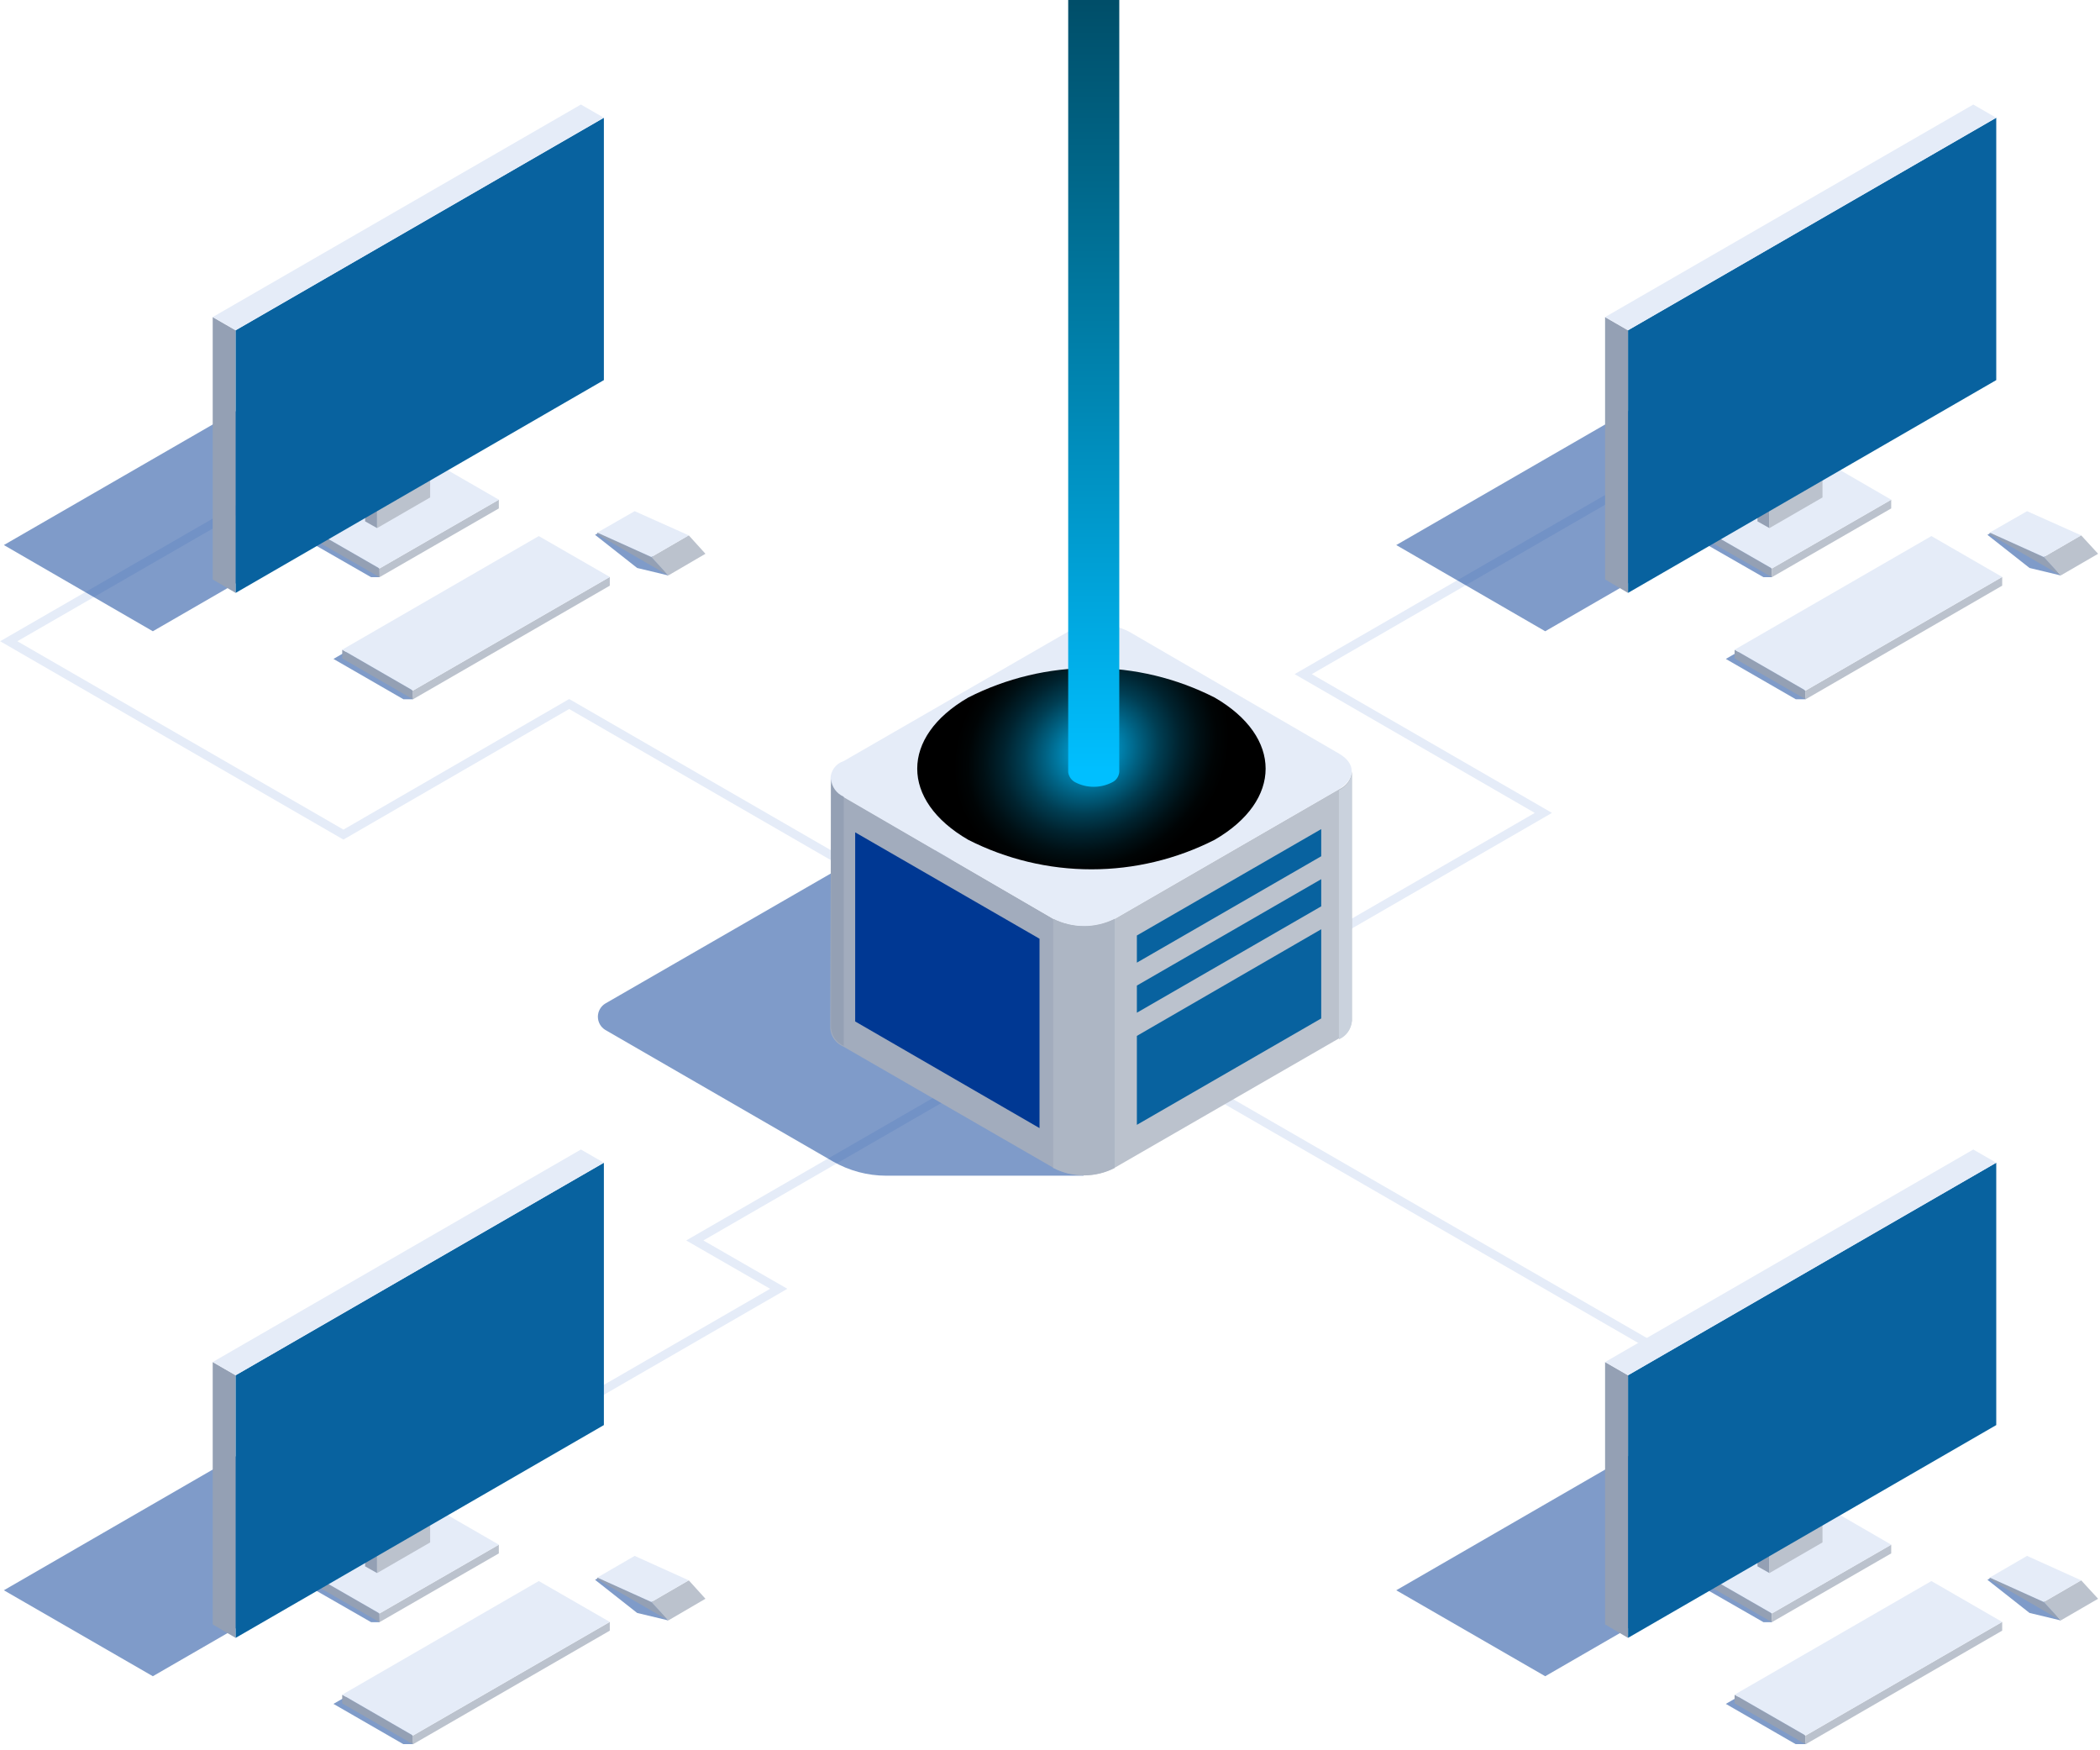<svg width="294" height="245" viewBox="0 0 294 245" fill="none" xmlns="http://www.w3.org/2000/svg">
<g clip-path="url(#clip0_1333_34331)">
<path d="M250.054 199.933L167.639 152.361L168.232 151.314L250.647 198.887L250.054 199.933Z" fill="#E5ECF8"/>
<path d="M77.618 199.236L77.025 198.19L107.822 180.403L96.068 173.636L140.886 147.758L141.479 148.804L98.475 173.636L110.229 180.403L77.618 199.236Z" fill="#E5ECF8"/>
<path d="M177.482 136.772L176.889 135.726L214.87 113.788L181.248 94.362L244.551 57.846L245.144 58.857L183.655 94.362L217.277 113.788L177.482 136.772Z" fill="#E5ECF8"/>
<path d="M128.128 127.217L79.683 99.245L48.084 117.521L47.77 117.346L0.023 89.759L53.037 59.172L53.665 60.218L2.43 89.759L48.084 116.126L79.683 97.85L79.997 98.025L128.721 126.17L128.128 127.217Z" fill="#E5ECF8"/>
<g style="mix-blend-mode:multiply" opacity="0.5">
<path d="M50.032 47.73L0.541 76.295L21.398 88.362L43.196 75.772L51.95 80.794H53.136L50.032 47.73Z" fill="#003893"/>
</g>
<g style="mix-blend-mode:multiply" opacity="0.5">
<path d="M56.277 86.654L46.685 92.235L56.486 97.885H57.811L56.277 86.654Z" fill="#003893"/>
</g>
<g style="mix-blend-mode:multiply" opacity="0.5">
<path d="M87.213 72.598L83.307 74.865L89.201 79.503L93.561 80.55L87.213 72.598Z" fill="#003893"/>
</g>
<path d="M53.136 80.793L44.766 75.981V74.76L53.136 79.573V80.793Z" fill="#94A0B4"/>
<path d="M69.837 71.168L53.131 80.794V79.573L69.837 69.947V71.168Z" fill="#BBC2CD"/>
<path d="M53.136 79.573L44.766 74.76L61.437 65.1L69.842 69.948L53.136 79.573Z" fill="#E5ECF8"/>
<path d="M57.817 97.884L47.912 92.164V90.943L57.817 96.663V97.884Z" fill="#94A0B4"/>
<path d="M85.371 81.981L57.818 97.884V96.664L85.371 80.76V81.981Z" fill="#BBC2CD"/>
<path d="M57.817 96.663L47.912 90.943L75.43 75.039L85.37 80.759L57.817 96.663Z" fill="#E5ECF8"/>
<path d="M93.559 80.552L83.619 74.797V74.553L91.188 77.971L93.559 80.552Z" fill="#94A0B4"/>
<path d="M98.762 77.516L93.565 80.551L91.193 77.97L96.425 74.936L98.762 77.516Z" fill="#BBC2CD"/>
<path d="M91.188 77.97L83.619 74.552L88.851 71.553L96.419 74.936L91.188 77.97Z" fill="#E5ECF8"/>
<path d="M52.791 73.922L51.117 72.98V49.752L52.791 50.728V73.922Z" fill="#94A0B4"/>
<path d="M60.22 69.633L52.791 73.922V50.729L60.22 46.44V69.633Z" fill="#BBC2CD"/>
<path d="M52.791 50.73L51.117 49.753L58.546 45.498L60.22 46.44L52.791 50.73Z" fill="#E5ECF8"/>
<path d="M32.988 82.992L29.779 81.108V44.383L32.988 46.231V82.992Z" fill="#94A0B4"/>
<path d="M84.543 53.206L32.994 82.991V46.23L84.543 16.48V53.206Z" fill="#08629F"/>
<path d="M32.988 46.231L29.779 44.383L81.328 14.633L84.537 16.481L32.988 46.231Z" fill="#E5ECF8"/>
<g style="mix-blend-mode:multiply" opacity="0.5">
<path d="M244.966 47.73L195.475 76.295L216.331 88.362L238.13 75.772L246.884 80.794H248.07L244.966 47.73Z" fill="#003893"/>
</g>
<g style="mix-blend-mode:multiply" opacity="0.5">
<path d="M251.241 86.654L241.615 92.235L251.416 97.885H252.776L251.241 86.654Z" fill="#003893"/>
</g>
<g style="mix-blend-mode:multiply" opacity="0.5">
<path d="M282.147 72.598L278.24 74.865L284.135 79.503L288.494 80.55L282.147 72.598Z" fill="#003893"/>
</g>
<path d="M248.066 80.793L239.695 75.981V74.76L248.066 79.573V80.793Z" fill="#94A0B4"/>
<path d="M264.767 71.168L248.061 80.794V79.573L264.767 69.947V71.168Z" fill="#BBC2CD"/>
<path d="M248.066 79.573L239.695 74.76L256.402 65.1L264.772 69.948L248.066 79.573Z" fill="#E5ECF8"/>
<path d="M252.784 97.882L242.844 92.162V90.941L252.784 96.661V97.882Z" fill="#94A0B4"/>
<path d="M280.307 81.981L252.789 97.884V96.664L280.307 80.76V81.981Z" fill="#BBC2CD"/>
<path d="M252.784 96.663L242.844 90.943L270.397 75.039L280.302 80.759L252.784 96.663Z" fill="#E5ECF8"/>
<path d="M288.497 80.552L278.557 74.797V74.553L286.125 77.971L288.497 80.552Z" fill="#94A0B4"/>
<path d="M293.734 77.516L288.503 80.551L286.131 77.97L291.362 74.936L293.734 77.516Z" fill="#BBC2CD"/>
<path d="M286.125 77.97L278.557 74.552L283.788 71.553L291.357 74.936L286.125 77.97Z" fill="#E5ECF8"/>
<path d="M247.721 73.922L246.047 72.98V49.752L247.721 50.728V73.922Z" fill="#94A0B4"/>
<path d="M255.15 69.633L247.721 73.922V50.729L255.15 46.44V69.633Z" fill="#BBC2CD"/>
<path d="M247.721 50.73L246.047 49.753L253.476 45.498L255.15 46.44L247.721 50.73Z" fill="#E5ECF8"/>
<path d="M227.92 82.992L224.711 81.108V44.383L227.92 46.231V82.992Z" fill="#94A0B4"/>
<path d="M279.475 53.206L227.926 82.991V46.23L279.475 16.48V53.206Z" fill="#08629F"/>
<path d="M227.92 46.231L224.711 44.383L276.26 14.633L279.468 16.481L227.92 46.231Z" fill="#E5ECF8"/>
<g style="mix-blend-mode:multiply" opacity="0.5">
<path d="M50.032 194.004L0.541 222.603L21.398 234.635L43.196 222.045L51.95 227.067H53.136L50.032 194.004Z" fill="#003893"/>
</g>
<g style="mix-blend-mode:multiply" opacity="0.5">
<path d="M56.277 232.961L46.685 238.506L56.486 244.156H57.811L56.277 232.961Z" fill="#003893"/>
</g>
<g style="mix-blend-mode:multiply" opacity="0.5">
<path d="M87.213 218.871L83.307 221.138L89.201 225.777L93.561 226.823L87.213 218.871Z" fill="#003893"/>
</g>
<path d="M53.136 227.067L44.766 222.254V221.033L53.136 225.846V227.067Z" fill="#94A0B4"/>
<path d="M69.837 217.441L53.131 227.067V225.847L69.837 216.221V217.441Z" fill="#BBC2CD"/>
<path d="M53.136 225.847L44.766 221.034L61.437 211.373L69.842 216.221L53.136 225.847Z" fill="#E5ECF8"/>
<path d="M57.817 244.157L47.912 238.438V237.217L57.817 242.937V244.157Z" fill="#94A0B4"/>
<path d="M85.371 228.254L57.818 244.158V242.937L85.371 227.033V228.254Z" fill="#BBC2CD"/>
<path d="M57.817 242.936L47.912 237.216L75.43 221.312L85.37 227.032L57.817 242.936Z" fill="#E5ECF8"/>
<path d="M93.559 226.825L83.619 221.07V220.826L91.188 224.244L93.559 226.825Z" fill="#94A0B4"/>
<path d="M98.762 223.79L93.565 226.824L91.193 224.243L96.425 221.209L98.762 223.79Z" fill="#BBC2CD"/>
<path d="M91.188 224.243L83.619 220.825L88.851 217.791L96.419 221.209L91.188 224.243Z" fill="#E5ECF8"/>
<path d="M52.791 220.195L51.117 219.254V196.061L52.791 197.002V220.195Z" fill="#94A0B4"/>
<path d="M60.22 215.906L52.791 220.196V197.003L60.22 192.713V215.906Z" fill="#BBC2CD"/>
<path d="M52.791 197.003L51.117 196.061L58.546 191.736L60.22 192.713L52.791 197.003Z" fill="#E5ECF8"/>
<path d="M32.988 229.265L29.779 227.382V190.656L32.988 192.505V229.265Z" fill="#94A0B4"/>
<path d="M84.543 199.479L32.994 229.264V192.504L84.543 162.754V199.479Z" fill="#08629F"/>
<path d="M32.988 192.505L29.779 190.656L81.328 160.906L84.537 162.755L32.988 192.505Z" fill="#E5ECF8"/>
<g style="mix-blend-mode:multiply" opacity="0.5">
<path d="M244.966 194.004L195.475 222.603L216.331 234.635L238.13 222.045L246.884 227.067H248.07L244.966 194.004Z" fill="#003893"/>
</g>
<g style="mix-blend-mode:multiply" opacity="0.5">
<path d="M251.241 232.961L241.615 238.506L251.416 244.156H252.776L251.241 232.961Z" fill="#003893"/>
</g>
<g style="mix-blend-mode:multiply" opacity="0.5">
<path d="M282.147 218.871L278.24 221.138L284.135 225.777L288.494 226.823L282.147 218.871Z" fill="#003893"/>
</g>
<path d="M248.068 227.067L239.697 222.254V221.033L248.068 225.846V227.067Z" fill="#94A0B4"/>
<path d="M264.769 217.441L248.062 227.067V225.847L264.769 216.221V217.441Z" fill="#BBC2CD"/>
<path d="M248.068 225.847L239.697 221.034L256.404 211.373L264.774 216.221L248.068 225.847Z" fill="#E5ECF8"/>
<path d="M252.784 244.155L242.844 238.436V237.215L252.784 242.935V244.155Z" fill="#94A0B4"/>
<path d="M280.307 228.254L252.789 244.158V242.937L280.307 227.033V228.254Z" fill="#BBC2CD"/>
<path d="M252.784 242.936L242.844 237.216L270.397 221.312L280.302 227.032L252.784 242.936Z" fill="#E5ECF8"/>
<path d="M288.497 226.825L278.557 221.07V220.826L286.125 224.244L288.497 226.825Z" fill="#94A0B4"/>
<path d="M293.734 223.79L288.503 226.824L286.131 224.243L291.362 221.209L293.734 223.79Z" fill="#BBC2CD"/>
<path d="M286.125 224.243L278.557 220.825L283.788 217.791L291.357 221.209L286.125 224.243Z" fill="#E5ECF8"/>
<path d="M247.721 220.195L246.047 219.254V196.061L247.721 197.002V220.195Z" fill="#94A0B4"/>
<path d="M255.15 215.906L247.721 220.196V197.003L255.15 192.713V215.906Z" fill="#BBC2CD"/>
<path d="M247.721 197.003L246.047 196.061L253.476 191.736L255.15 192.713L247.721 197.003Z" fill="#E5ECF8"/>
<path d="M227.92 229.265L224.711 227.382V190.656L227.92 192.505V229.265Z" fill="#94A0B4"/>
<path d="M279.475 199.479L227.926 229.264V192.504L279.475 162.754V199.479Z" fill="#08629F"/>
<path d="M227.92 192.505L224.711 190.656L276.26 160.906L279.468 162.755L227.92 192.505Z" fill="#E5ECF8"/>
<g style="mix-blend-mode:multiply" opacity="0.5">
<path d="M118.016 121.288L84.743 140.471C84.426 140.663 84.163 140.935 83.981 141.259C83.799 141.582 83.703 141.948 83.703 142.319C83.703 142.691 83.799 143.056 83.981 143.38C84.163 143.704 84.426 143.975 84.743 144.168L116.621 162.583C118.883 163.88 121.443 164.565 124.05 164.571H151.708L132.56 118.987H126.631C123.606 118.971 120.631 119.766 118.016 121.288Z" fill="#003893"/>
</g>
<path d="M116.343 109.044C116.387 109.579 116.576 110.092 116.89 110.528C117.203 110.965 117.629 111.307 118.122 111.52L147.454 128.61C148.79 129.282 150.265 129.632 151.761 129.632C153.257 129.632 154.732 129.282 156.068 128.61L187.458 110.474C187.958 110.257 188.39 109.909 188.709 109.467C189.028 109.025 189.223 108.506 189.271 107.963V142.84C189.223 143.383 189.028 143.902 188.709 144.344C188.39 144.786 187.958 145.134 187.458 145.351L156.068 163.452C154.737 164.14 153.26 164.499 151.761 164.499C150.262 164.499 148.785 164.14 147.454 163.452L118.017 146.467C117.524 146.254 117.098 145.911 116.785 145.475C116.472 145.039 116.283 144.526 116.238 143.991L116.343 109.044Z" fill="url(#paint0_linear_1333_34331)"/>
<path d="M118.123 106.533L149.513 88.432C150.838 87.744 152.309 87.385 153.803 87.385C155.296 87.385 156.767 87.744 158.093 88.432L187.459 105.487C189.831 106.847 189.831 108.974 187.459 110.474L156.07 128.61C154.733 129.282 153.258 129.631 151.762 129.631C150.267 129.631 148.791 129.282 147.455 128.61L118.123 111.59C117.585 111.421 117.115 111.084 116.781 110.63C116.448 110.175 116.268 109.625 116.268 109.061C116.268 108.497 116.448 107.948 116.781 107.493C117.115 107.038 117.585 106.702 118.123 106.533Z" fill="#E5ECF8"/>
<path d="M189.263 108.104V142.98C189.214 143.523 189.02 144.043 188.701 144.485C188.381 144.927 187.949 145.274 187.449 145.492V110.615C187.949 110.398 188.381 110.05 188.701 109.608C189.02 109.166 189.214 108.646 189.263 108.104Z" fill="#CAD2DD"/>
<path d="M116.344 109.045C116.388 109.58 116.577 110.093 116.89 110.529C117.204 110.965 117.63 111.308 118.123 111.521V146.398C117.63 146.185 117.204 145.842 116.89 145.406C116.577 144.97 116.388 144.457 116.344 143.922V109.045Z" fill="#94A0B4"/>
<path d="M156.062 128.609V163.486C154.73 164.174 153.253 164.533 151.755 164.533C150.256 164.533 148.779 164.174 147.447 163.486V128.609C148.784 129.281 150.259 129.631 151.755 129.631C153.25 129.631 154.725 129.281 156.062 128.609Z" fill="#ADB6C4"/>
<path d="M184.971 119.856L159.162 134.749V130.947L184.971 116.055V119.856Z" fill="#08629F"/>
<path d="M184.971 126.866L159.162 141.758V137.957L184.971 123.064V126.866Z" fill="#08629F"/>
<path d="M184.971 142.56L159.162 157.453V145.002L184.971 130.074V142.56Z" fill="#08629F"/>
<path d="M119.725 116.51V142.981L145.534 157.909V131.402L119.725 116.51Z" fill="#003893"/>
<path d="M174.692 107.719L152.754 120.379L130.816 107.719L152.754 95.059L174.692 107.719Z" fill="#08629F"/>
<path style="mix-blend-mode:color-dodge" d="M170.047 97.639C179.568 103.149 179.568 112.043 170.047 117.554C164.704 120.27 158.794 121.687 152.8 121.687C146.806 121.687 140.896 120.27 135.553 117.554C126.032 112.043 126.032 103.149 135.553 97.639C140.896 94.922 146.806 93.506 152.8 93.506C158.794 93.506 164.704 94.922 170.047 97.639Z" fill="url(#paint1_radial_1333_34331)"/>
<path style="mix-blend-mode:color-dodge" d="M149.549 -90.695V108.103C149.593 108.409 149.711 108.699 149.893 108.949C150.076 109.198 150.317 109.399 150.595 109.533C151.379 109.928 152.245 110.134 153.124 110.134C154.002 110.134 154.868 109.928 155.652 109.533C155.941 109.404 156.191 109.2 156.375 108.943C156.558 108.685 156.67 108.383 156.699 108.068V-90.695H149.549Z" fill="url(#paint2_linear_1333_34331)"/>
</g>
<defs>
<linearGradient id="paint0_linear_1333_34331" x1="147.07" y1="136.248" x2="156.312" y2="136.248" gradientUnits="userSpaceOnUse">
<stop offset="0.4" stop-color="#A2ACBD"/>
<stop offset="0.58" stop-color="#BBC2CD"/>
</linearGradient>
<radialGradient id="paint1_radial_1333_34331" cx="0" cy="0" r="1" gradientUnits="userSpaceOnUse" gradientTransform="translate(152.818 105.222) rotate(-30.113) scale(19.918 17.288)">
<stop stop-color="#00BFFF"/>
<stop offset="0.01" stop-color="#00BDFC"/>
<stop offset="0.17" stop-color="#008CBB"/>
<stop offset="0.34" stop-color="#006182"/>
<stop offset="0.49" stop-color="#003E53"/>
<stop offset="0.64" stop-color="#00232F"/>
<stop offset="0.78" stop-color="#001015"/>
<stop offset="0.9" stop-color="#000405"/>
<stop offset="1"/>
</radialGradient>
<linearGradient id="paint2_linear_1333_34331" x1="153.141" y1="107.754" x2="153.141" y2="-86.371" gradientUnits="userSpaceOnUse">
<stop stop-color="#00BFFF"/>
<stop offset="0.26" stop-color="#0088B5"/>
<stop offset="0.63" stop-color="#003F55"/>
<stop offset="0.88" stop-color="#001218"/>
<stop offset="1"/>
</linearGradient>
<clipPath id="clip0_1333_34331">
<rect width="293.664" height="244.139" fill="white"/>
</clipPath>
</defs>
</svg>
